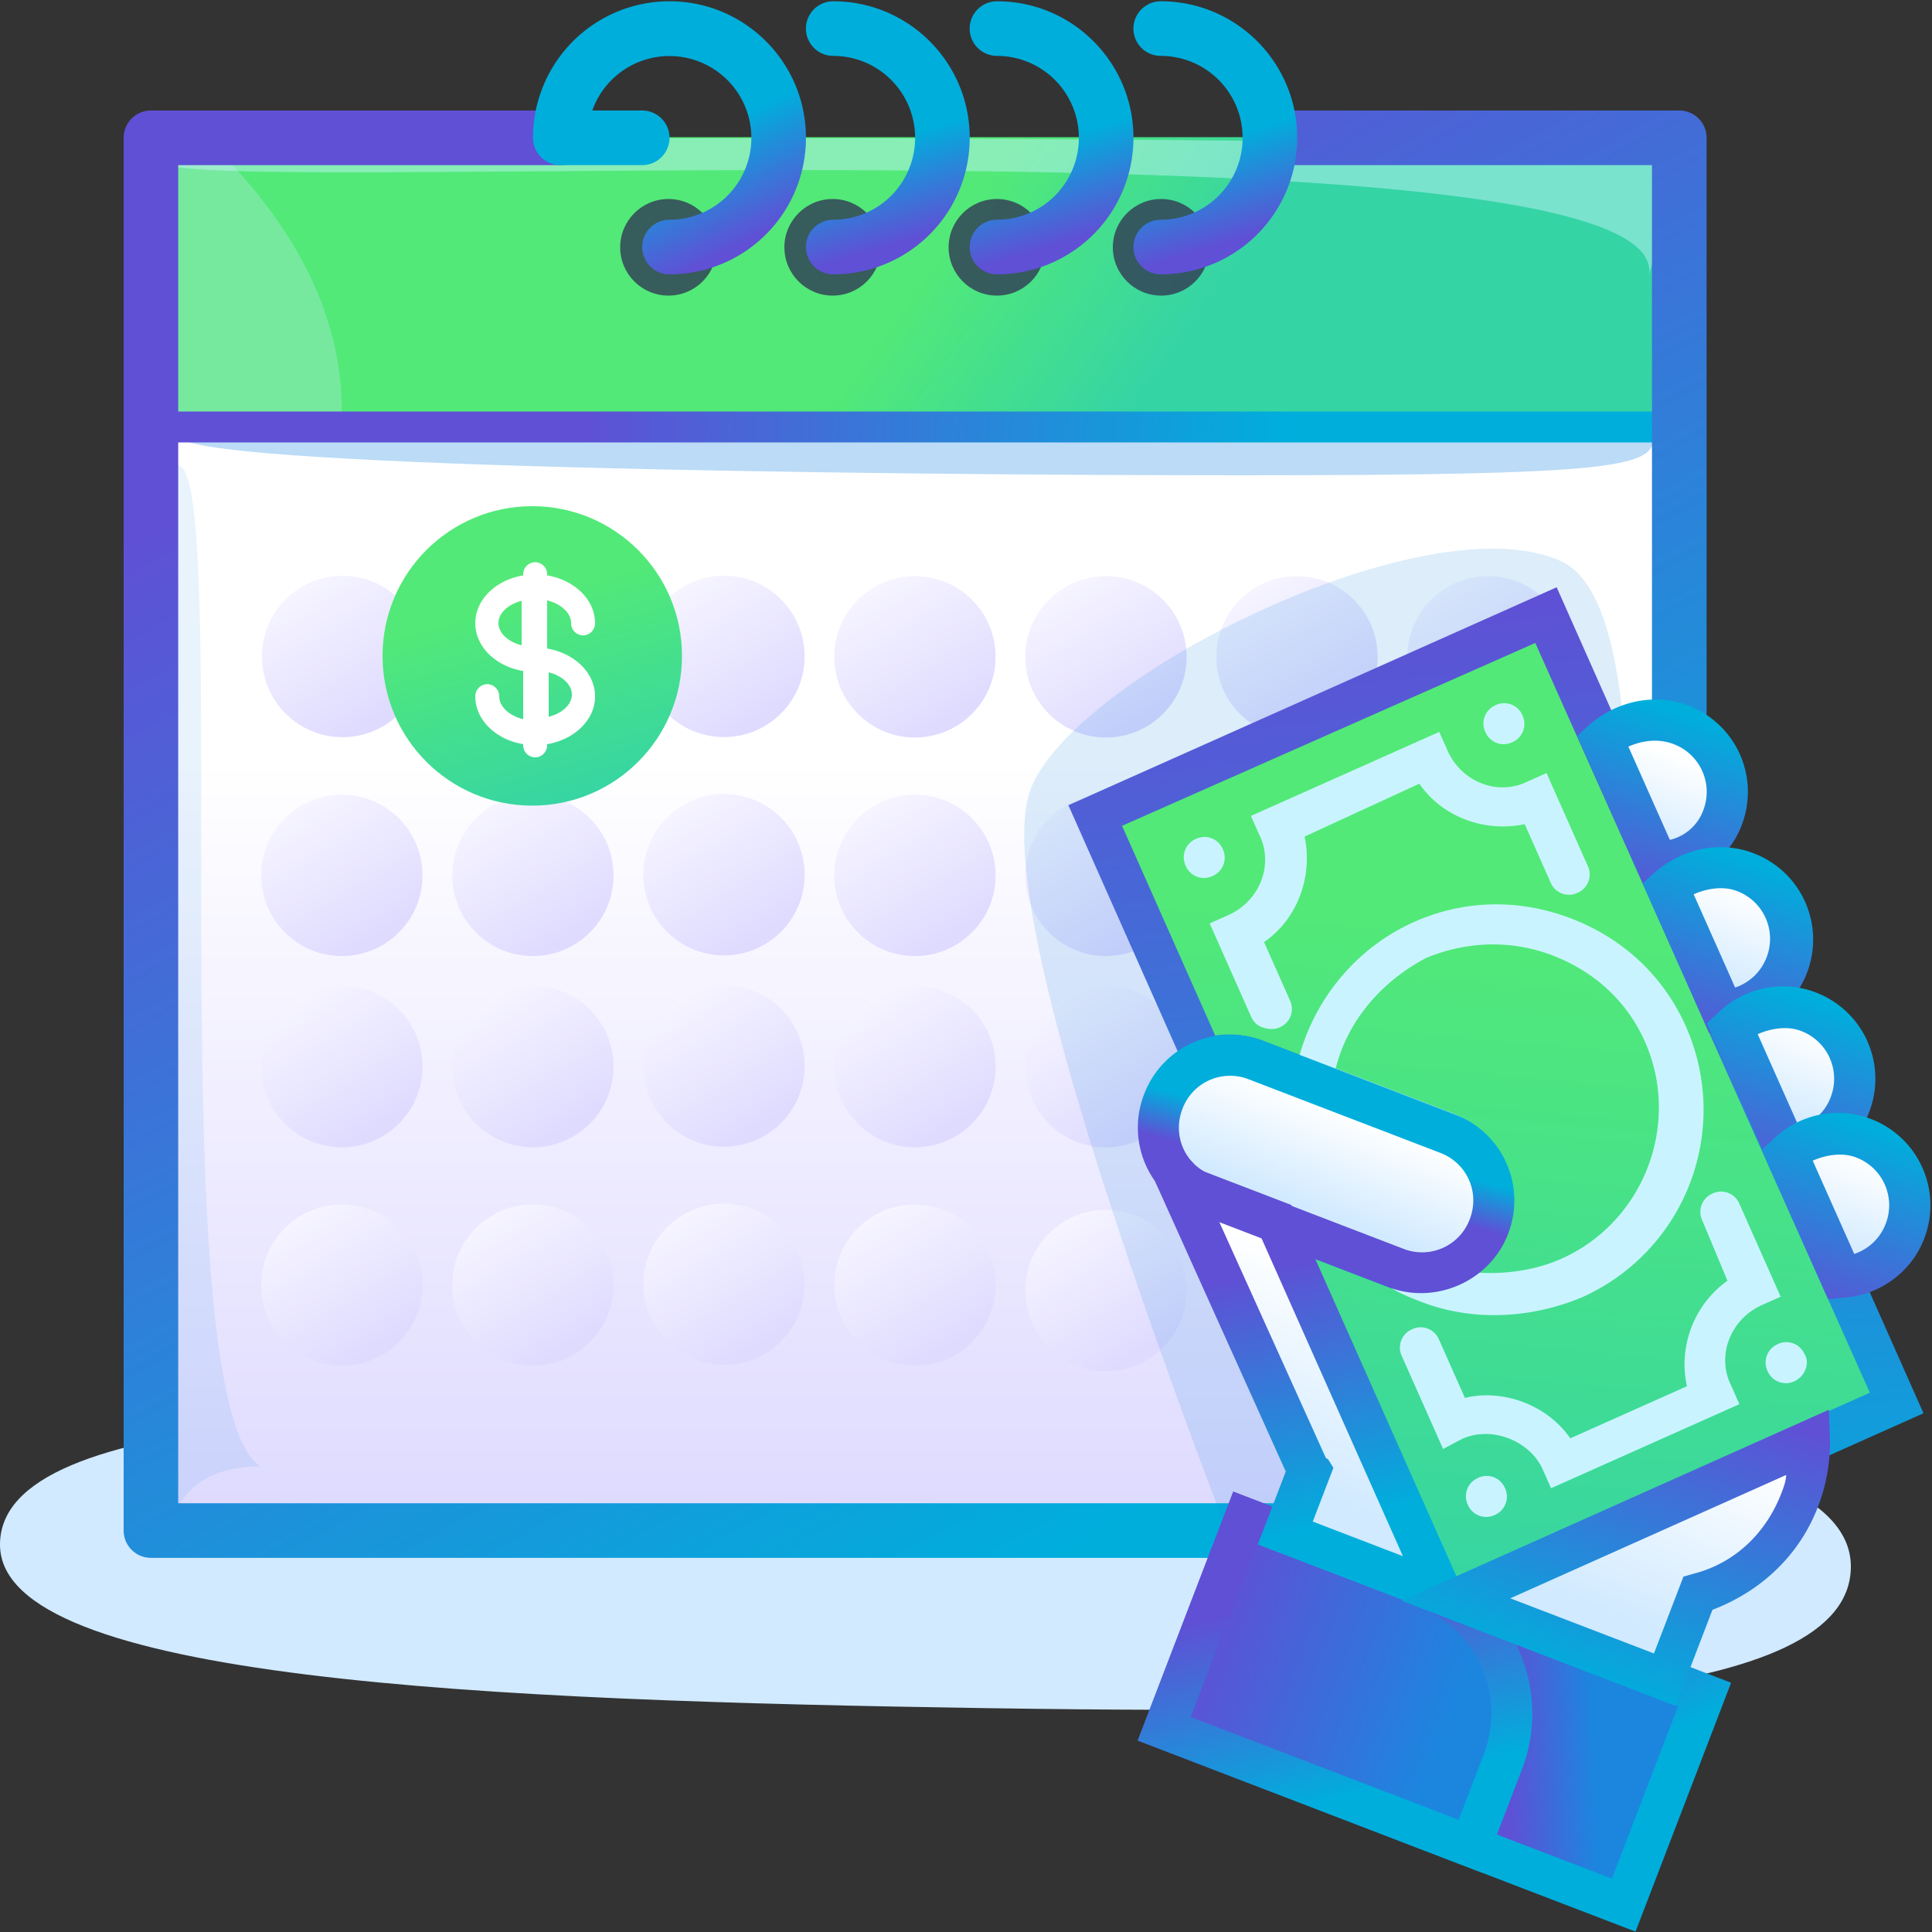 <svg viewBox="0 0 1000 1000" xmlns="http://www.w3.org/2000/svg"><rect x="0" y="0" width="1000" height="1000" fill="#333333" stroke="none"/><defs><linearGradient x1="50%" y1="29.83%" x2="50%" y2="97.05%" id="a"><stop stop-color="#FFF" offset="0%"/><stop stop-color="#DFDBFF" offset="100%"/></linearGradient><linearGradient x1="70.1%" y1="52.07%" x2="50%" y2="49.17%" id="b"><stop stop-color="#35D4A5" offset="0%"/><stop stop-color="#52E978" offset="100%"/></linearGradient><linearGradient x1="27.85%" y1="49.98%" x2="75.13%" y2="50.02%" id="c"><stop stop-color="#5F50D5" offset="0%"/><stop stop-color="#00AEDC" offset="100%"/></linearGradient><linearGradient x1="27.85%" y1="12.51%" x2="75.13%" y2="90.06%" id="d"><stop stop-color="#5F50D5" offset="0%"/><stop stop-color="#00AEDC" offset="100%"/></linearGradient><linearGradient x1="78.09%" y1="87.88%" x2="59.52%" y2="50.3%" id="e"><stop stop-color="#5F50D5" offset="0%"/><stop stop-color="#00AEDC" offset="100%"/></linearGradient><linearGradient x1="60.11%" y1="87.88%" x2="53.37%" y2="50%" id="f"><stop stop-color="#5F50D5" offset="0%"/><stop stop-color="#00AEDC" offset="99.22%"/></linearGradient><linearGradient x1="10.11%" y1="-30.44%" x2="79.81%" y2="82.79%" id="g"><stop stop-color="#FFF" offset="0%"/><stop stop-color="#DFDBFF" offset="99.94%"/></linearGradient><linearGradient x1="70.1%" y1="100%" x2="50%" y2="29.88%" id="h"><stop stop-color="#35D4A5" offset="0%"/><stop stop-color="#52E978" offset="100%"/></linearGradient><linearGradient x1="27.93%" y1="5.15%" x2="75.04%" y2="97.91%" id="i"><stop stop-color="#5F50D5" offset="0%"/><stop stop-color="#00AEDC" offset="100%"/></linearGradient><linearGradient x1="65.74%" y1="50%" x2="29.54%" y2="65.48%" id="j"><stop stop-color="#1C86DF" offset="0%"/><stop stop-color="#5F50D5" offset="100%"/></linearGradient><linearGradient x1="27.85%" y1="38.79%" x2="75.13%" y2="61.98%" id="k"><stop stop-color="#5F50D5" offset="0%"/><stop stop-color="#00AEDC" offset="100%"/></linearGradient><linearGradient x1="79.78%" y1="50%" x2="0%" y2="50%" id="l"><stop stop-color="#1C86DF" offset="0%"/><stop stop-color="#5F50D5" offset="100%"/></linearGradient><linearGradient x1="27.85%" y1="26.59%" x2="75.13%" y2="75.01%" id="m"><stop stop-color="#5F50D5" offset="0%"/><stop stop-color="#00AEDC" offset="100%"/></linearGradient><linearGradient x1="50%" y1="12.32%" x2="50%" y2="84.22%" id="n"><stop stop-color="#FFF" offset="0%"/><stop stop-color="#D1EAFF" offset="100%"/></linearGradient><linearGradient x1="27.85%" y1="6.08%" x2="32.42%" y2="112.4%" id="o"><stop stop-color="#00AEDC" offset="0%"/><stop stop-color="#5F50D5" offset="100%"/></linearGradient><linearGradient x1="27.85%" y1="5.15%" x2="32.42%" y2="113.72%" id="p"><stop stop-color="#00AEDC" offset="0%"/><stop stop-color="#5F50D5" offset="100%"/></linearGradient><linearGradient x1="50%" y1="12.32%" x2="50%" y2="84.22%" id="q"><stop stop-color="#FFF" offset="0%"/><stop stop-color="#D1EAFF" offset="100%"/></linearGradient><linearGradient x1="50%" y1="12.32%" x2="50%" y2="84.22%" id="r"><stop stop-color="#FFF" offset="0%"/><stop stop-color="#D1EAFF" offset="100%"/></linearGradient><linearGradient x1="27.85%" y1="27.01%" x2="75.13%" y2="74.57%" id="s"><stop stop-color="#5F50D5" offset="0%"/><stop stop-color="#00AEDC" offset="100%"/></linearGradient><linearGradient x1="50%" y1="12.32%" x2="50%" y2="84.22%" id="t"><stop stop-color="#FFF" offset="0%"/><stop stop-color="#D1EAFF" offset="100%"/></linearGradient><linearGradient x1="27.85%" y1="10.92%" x2="32.42%" y2="105.53%" id="u"><stop stop-color="#5F50D5" offset="0%"/><stop stop-color="#00AEDC" offset="100%"/></linearGradient><linearGradient x1="27.85%" y1="39.9%" x2="32.42%" y2="64.35%" id="v"><stop stop-color="#00AEDC" offset="0%"/><stop stop-color="#5F50D5" offset="100%"/></linearGradient></defs><g fill="none" fill-rule="evenodd"><path d="M510.41 884.13c257.1 3.92 447.59-2.84 447.59-73.3C958 740.35 740.55 727 474.87 727 209.2 727 0 729.02 0 799.5c0 70.46 253.31 80.7 510.41 84.63z" fill="#D1EAFF"/><g transform="translate(64)"><path fill="url(#a)" fill-rule="nonzero" d="M27 226h766v566H27z"/><path d="M28 240.95C57 240.95 17.07 727 71 759c-22.15 0-36.82 7.82-44 23.45-18.67-361-18.33-541.5 1-541.5z" fill="#1C86DF" fill-rule="nonzero" opacity=".1"/><path fill="url(#b)" fill-rule="nonzero" d="M27 71h766v156H27z"/><path d="M21 83.9c0-12.78 258-15.64 774-8.56 1.93 26.83.1 49.05-5.47 66.67C801.4 57 21 103.09 21 83.91z" fill="#C9F4FF" fill-rule="nonzero" opacity=".46"/><path d="M14 71h28.12c47.22 45.2 70.83 92.53 70.83 142-38.03 4.5-71.27 4.5-99.7 0L14 71z" fill="#D1EAFF" fill-rule="nonzero" opacity=".29"/><path d="M578.62 246C775.43 246 792 241.55 792 225.8c-10.98.62-745.63-.26-763 0 0 15.75 352.8 20.2 549.62 20.2z" fill="#1C86DF" opacity=".3"/><g fill-rule="nonzero"><path fill="url(#c)" d="M21 156h774v16H21z" transform="translate(0 57)"/><path d="M805.2 749.34H14.13A14.12 14.12 0 0 1 0 735.2V14.34A14.13 14.13 0 0 1 14.13.2h211.9a14.13 14.13 0 0 1 0 28.27H28.24v692.6h762.82V28.47H593.31a14.13 14.13 0 0 1 0-28.27h211.9a14.12 14.12 0 0 1 14.12 14.13V735.2a14.13 14.13 0 0 1-14.13 14.14z" fill="url(#d)" transform="translate(0 57)"/></g><circle fill="#323C56" opacity=".81" cx="282" cy="128" r="25"/><circle fill="#323C56" opacity=".81" cx="367" cy="128" r="25"/><circle fill="#323C56" opacity=".81" cx="452" cy="128" r="25"/><circle fill="#323C56" opacity=".81" cx="537" cy="128" r="25"/><path d="M282.53.66c39 0 70.63 31.64 70.63 70.67a70.65 70.65 0 0 1-70.63 70.68 14.13 14.13 0 0 1 0-28.27 42.4 42.4 0 0 0 42.38-42.4 42.4 42.4 0 0 0-82.35-14.14h25.84a14.13 14.13 0 0 1 0 28.27h-42.38c-7.8 0-14.13-6.33-14.13-14.14A70.65 70.65 0 0 1 282.53.66z" fill="url(#e)" fill-rule="nonzero"/><path d="M367.28 142.01a14.13 14.13 0 0 1 0-28.27 42.4 42.4 0 0 0 42.38-42.4 42.4 42.4 0 0 0-42.38-42.41 14.13 14.13 0 0 1 0-28.27c39.01 0 70.64 31.64 70.64 70.67a70.65 70.65 0 0 1-70.64 70.68z" fill="url(#f)" fill-rule="nonzero"/><path d="M452.04 142.01a14.13 14.13 0 0 1 0-28.27 42.4 42.4 0 0 0 42.38-42.4 42.4 42.4 0 0 0-42.38-42.41 14.13 14.13 0 0 1 0-28.27c39.01 0 70.63 31.64 70.63 70.67a70.66 70.66 0 0 1-70.63 70.68z" fill="url(#f)" fill-rule="nonzero"/><path d="M536.8 142.01a14.13 14.13 0 0 1 0-28.27 42.4 42.4 0 0 0 42.38-42.4 42.4 42.4 0 0 0-42.38-42.41 14.13 14.13 0 0 1 0-28.27c39.01 0 70.63 31.64 70.63 70.67a70.65 70.65 0 0 1-70.63 70.68z" fill="url(#f)" fill-rule="nonzero"/><g transform="translate(71 298)" fill="url(#g)"><ellipse cx="42.32" cy="41.8" rx="41.74" ry="41.76"/><ellipse cx="239.74" cy="41.76" rx="41.74" ry="41.76"/><ellipse cx="338.57" cy="41.98" rx="41.74" ry="41.76"/><ellipse cx="437.44" cy="41.98" rx="41.74" ry="41.76"/><ellipse cx="536.32" cy="41.98" rx="41.74" ry="41.76"/><ellipse cx="635.19" cy="41.98" rx="41.74" ry="41.76"/><ellipse cx="41.95" cy="155.1" rx="41.74" ry="41.76"/><ellipse cx="140.82" cy="155.1" rx="41.74" ry="41.76"/><ellipse cx="239.74" cy="154.76" rx="41.74" ry="41.76"/><ellipse cx="338.57" cy="155.1" rx="41.74" ry="41.76"/><ellipse cx="437.44" cy="155.1" rx="41.74" ry="41.76"/><ellipse cx="41.95" cy="254.08" rx="41.74" ry="41.76"/><ellipse cx="140.82" cy="254.08" rx="41.74" ry="41.76"/><ellipse cx="239.74" cy="253.76" rx="41.74" ry="41.76"/><ellipse cx="338.57" cy="254.08" rx="41.74" ry="41.76"/><ellipse cx="437.44" cy="254.08" rx="41.74" ry="41.76"/><ellipse cx="41.95" cy="367.19" rx="41.74" ry="41.76"/><ellipse cx="140.82" cy="367.19" rx="41.74" ry="41.76"/><ellipse cx="239.74" cy="366.76" rx="41.74" ry="41.76"/><ellipse cx="338.57" cy="367.19" rx="41.74" ry="41.76"/><ellipse cx="437.44" cy="369.98" rx="41.74" ry="41.76"/></g><g transform="translate(134 262)" fill-rule="nonzero"><circle fill="url(#h)" cx="77.5" cy="77.5" r="77.5"/><path d="M60.4 98.44a6.26 6.26 0 0 0-6.2-6.31 6.26 6.26 0 0 0-6.2 6.3c0 12.2 10.67 22.4 24.8 24.75v.5A6.26 6.26 0 0 0 79 130c3.42 0 6.2-2.83 6.2-6.31v-.51c14.13-2.35 24.8-12.55 24.8-24.74 0-12.2-10.67-22.4-24.8-24.74V48.74c7.13 1.78 12.4 6.45 12.4 11.82a6.26 6.26 0 0 0 6.2 6.31c3.42 0 6.2-2.82 6.2-6.3 0-12.2-10.67-22.4-24.8-24.75v-.5A6.26 6.26 0 0 0 79 29a6.26 6.26 0 0 0-6.2 6.31v.51C58.67 38.17 48 48.37 48 60.56c0 12.2 10.67 22.4 24.8 24.74v24.96c-7.13-1.78-12.4-6.45-12.4-11.82zM98 97.5c0 5.22-5.1 9.77-12 11.5V86c6.9 1.73 12 6.28 12 11.5zm-38-37c0-5.22 5.1-9.77 12-11.5v23c-6.9-1.73-12-6.28-12-11.5z" fill="#FFF"/></g></g><path d="M637.62 799.5C553.03 577.39 518.38 446.89 533.65 408c22.92-58.31 205.7-149.28 274.57-117.43 45.9 21.24 45.9 190.48 0 507.74l-170.6 1.18z" fill="#1C86DF" opacity=".15"/><g fill-rule="nonzero"><path d="M15 196.94l97.71 97.93c6.38-6.39 14.87-9.58 24.43-9.58h106.21c20.18 0 37.17 17.03 37.17 37.25a35.85 35.85 0 0 1-36.1 36.19H177.5L330.44 512 511 331.06 195.56 16 15 196.94z" fill="url(#h)" transform="rotate(21 -319.4 1798.18)"/><path d="M330.48 527L151.96 348.14h92.44a26.33 26.33 0 0 0 26.57-26.62 26.33 26.33 0 0 0-26.57-26.61H138.14a24.87 24.87 0 0 0-18.06 7.45l-7.44 6.39L0 195.89 195.52 0 526 331.1 330.48 527zM202.96 369.43L330.48 497.2l165.77-166.08L195.52 30.88 29.75 195.89 113.7 280a48.37 48.37 0 0 1 23.38-6.39h106.26a47.67 47.67 0 0 1 47.82 47.91 47.67 47.67 0 0 1-47.82 47.91h-40.38z" fill="url(#i)" transform="rotate(21 -319.4 1798.18)"/><path fill="url(#j)" d="M359 508h114v117H359z" transform="rotate(21 -319.4 1798.18)"/><path d="M483 635H207V497h276v138zm-254.77-21.23h233.54v-95.54H228.23v95.54z" fill="url(#k)" transform="rotate(21 -319.4 1798.18)"/><path d="M218 625V508h99.87A70.1 70.1 0 0 1 388 578.2V625H218z" fill="url(#l)" transform="rotate(21 -319.4 1798.18)"/><path d="M398 635H207V497h110.36A80.62 80.62 0 0 1 398 577.68V635zm-169.78-21.23h148.56v-36.1a59.34 59.34 0 0 0-59.42-59.44h-89.14v95.54z" fill="url(#m)" transform="rotate(21 -319.4 1798.18)"/><path d="M301.75 121c12.71-5.3 22.25-19.07 22.25-33.91C324 66.96 307.05 50 286.91 50c-14.84 0-28.61 9.54-33.91 22.25L301.75 121z" fill="url(#n)" transform="rotate(21 -319.4 1798.18)"/><path d="M292.8 127.75l-59.73-59.77 3.2-6.4c8.53-17.08 25.6-28.83 44.8-28.83 26.66 0 48 21.35 48 48.04 0 19.21-11.74 36.29-28.8 43.76l-7.47 3.2zm-33.07-64.04l37.34 37.36a24.3 24.3 0 0 0 10.66-20.28 26.42 26.42 0 0 0-26.66-26.69c-8.54 0-16 4.27-21.34 9.6z" fill="url(#o)" transform="rotate(21 -319.4 1798.18)"/><path d="M354.75 174c12.71-5.3 22.25-19.07 22.25-33.91 0-20.13-16.95-37.09-37.09-37.09-14.84 0-28.61 9.54-33.91 22.25L354.75 174z" fill="url(#n)" transform="rotate(21 -319.4 1798.18)"/><path d="M351.73 187L292 127.22l3.2-6.4C303.73 103.74 320.8 92 340 92c26.67 0 48 21.35 48 48.03 0 19.22-11.73 36.3-28.8 43.77l-7.47 3.2zm-33.06-64.04L356 160.32a26.3 26.3 0 0 0 9.6-20.29 26.42 26.42 0 0 0-26.67-26.68c-7.46 0-14.93 4.27-20.26 9.6z" fill="url(#o)" transform="rotate(21 -319.4 1798.18)"/><path d="M407.75 228c12.71-5.3 22.25-19.07 22.25-33.91 0-20.13-16.95-37.09-37.09-37.09-14.84 0-28.61 9.54-33.91 22.25L407.75 228z" fill="url(#n)" transform="rotate(21 -319.4 1798.18)"/><path d="M408.65 242.73l-59.77-59.78 3.2-6.4c7.47-17.08 24.55-28.82 43.76-28.82a47.83 47.83 0 0 1 48.04 48.03c0 19.21-11.75 36.3-28.82 43.76l-6.4 3.2zm-33.09-64.05l37.36 37.36c6.4-5.34 9.6-12.8 9.6-20.28a26.43 26.43 0 0 0-26.68-26.68c-7.47 0-14.94 4.26-20.28 9.6z" fill="url(#p)" transform="rotate(21 -319.4 1798.18)"/><path d="M460.75 281c12.71-5.3 22.25-19.07 22.25-33.91 0-20.13-16.95-37.09-37.09-37.09-14.84 0-28.61 9.54-33.91 22.25L460.75 281z" fill="url(#n)" transform="rotate(21 -319.4 1798.18)"/><path d="M458.7 293.64l-59.77-59.77 3.2-6.4c7.48-17.09 24.56-28.83 43.77-28.83a47.83 47.83 0 0 1 48.03 48.04c0 19.2-11.74 36.29-28.82 43.76l-6.4 3.2zm-33.08-64.04l37.36 37.36c6.4-5.34 9.6-12.81 9.6-20.28a26.43 26.43 0 0 0-26.68-26.69c-7.47 0-14.94 4.27-20.28 9.6z" fill="url(#p)" transform="rotate(21 -319.4 1798.18)"/><path d="M244.73 358H138.27c-20.23 0-37.27-16.91-37.27-37a36.9 36.9 0 0 1 37.27-37h106.46c20.23 0 37.27 16.91 37.27 37s-17.04 37-37.27 37z" fill="url(#q)" transform="rotate(21 -319.4 1798.18)"/><g fill="#C9F4FF"><path d="M746.94 749.99l-21.36-48.09a10.3 10.3 0 0 1 5.34-13.9 10.25 10.25 0 0 1 13.88 5.32l13.43 30.23c20.05-4.84 42.86 3.91 54.53 20.93l60.4-26.96a53.24 53.24 0 0 1 20.97-54.63l-13.04-31.22a10.3 10.3 0 0 1 5.34-13.91 10.25 10.25 0 0 1 13.88 5.33l21.35 48.09-9.6 4.28c-16.48 7.36-23.72 26.23-16.02 41.72l4.27 9.62-97.47 43.5-4.27-9.6c-6.71-15.12-26.54-22.73-41.64-16l-9.99 5.29zm-93.66-218.3c-2.97-1.15-4.57-2.9-5.8-5.65l-21.35-48.09 9.61-4.28c16.47-7.36 23.72-26.23 16.01-41.72l-4.27-9.62 97.47-43.5 4.27 9.61c7.32 16.49 26.16 23.72 41.64 15.99l9.61-4.3 21.36 48.1a10.3 10.3 0 0 1-5.34 13.9 10.25 10.25 0 0 1-13.88-5.33l-13.43-30.22c-21.05 4.45-42.86-3.92-54.53-20.94L675.25 433c4.42 21.07-3.97 42.92-20.98 54.63l13.43 30.23a10.3 10.3 0 0 1-5.34 13.9c-2.75 1.23-6.1 1.08-9.08-.06zM928.75 714.93a10.25 10.25 0 0 1-13.88-5.33 10.3 10.3 0 0 1 5.34-13.9 10.25 10.25 0 0 1 13.88 5.32c2.82 4.5.16 11.46-5.34 13.9M773.63 784.17a10.25 10.25 0 0 1-13.88-5.33 10.3 10.3 0 0 1 5.34-13.9 10.25 10.25 0 0 1 13.88 5.32 10.3 10.3 0 0 1-5.34 13.91M782.7 384.2a10.25 10.25 0 0 1-13.88-5.33 10.3 10.3 0 0 1 5.34-13.9 10.25 10.25 0 0 1 13.88 5.32 10.3 10.3 0 0 1-5.34 13.9M627.58 453.44a10.25 10.25 0 0 1-13.88-5.33 10.3 10.3 0 0 1 5.34-13.9 10.25 10.25 0 0 1 13.88 5.32 10.3 10.3 0 0 1-5.34 13.9"/></g><path d="M326 508L176.87 358.65h-39.42c-6.39 3.2-23.43-7.46-17.04-2.13l115.05 115.2c1.06 1.08 2.13 1.08 2.13 2.14V508H326z" fill="url(#r)" transform="rotate(21 -319.4 1798.18)"/><path d="M352 518H228.64v-40.44L113.79 363.69c-7.45-6.39-4.26-12.77-3.2-14.9 5.32-7.45 13.83-4.26 15.96-3.2 1.06 1.07 5.31 2.13 7.44 2.13h47.86L352 518zm-102.1-21.28h51.05l-127.61-127.7h-23.4l94.65 93.64c1.06 1.07 1.06 1.07 2.13 1.07l4.25 3.19v29.8h-1.06z" fill="url(#s)" transform="rotate(21 -319.4 1798.18)"/><path d="M335 508h116.06v-48.05C470.22 445.01 483 422.6 483 395.9c0-10.67-2.13-21.35-6.39-29.89L335 508z" fill="url(#t)" transform="rotate(21 -319.4 1798.18)"/><path d="M461.54 518.47H308.62l170.97-171.5 6.38 14.91a92.52 92.52 0 0 1 6.37 34.09c0 26.63-11.68 51.13-31.86 69.24v53.26h1.06zm-100.88-21.3h79.64v-42.61l4.25-3.2c18.05-12.78 27.6-33.02 27.6-55.39 0-3.2 0-6.39-1.05-9.59L360.66 497.16z" fill="url(#u)" transform="rotate(21 -319.4 1798.18)"/><path d="M735.95 673.94c-4.96-1.9-10.9-4.19-15.48-7.08l8.63-19.51c13.27 3.95 27.38-3.18 32.34-16.11a26.33 26.33 0 0 0-15.24-34.38l-77.33-29.68 1.07-8.72c5.66-35.48 28.93-66.48 61.89-81.21 26.09-11.66 54.7-12.1 81.46-1.82 26.77 10.28 47.73 29.73 59.32 55.86a106.31 106.31 0 0 1-53.83 140.22c-27.08 11.28-57.05 12.32-82.83 2.43zM691.38 553l60.47 23.21a47.66 47.66 0 0 1 27.44 61.88 49.6 49.6 0 0 1-14.73 20.59c14.41.97 29.97-1.05 43.7-7.19 42.57-19.03 62.04-69.74 43.14-112.37-9.15-20.62-25.92-36.19-47.73-44.56-20.82-8-43.7-7.65-65.29 1.18-22.73 11.8-40.82 32.25-47 57.26z" fill="#C9F4FF"/><path d="M244.19 369.37h-106.2A47.64 47.64 0 0 1 90.2 321.5a47.64 47.64 0 0 1 47.8-47.88h106.19a47.64 47.64 0 0 1 47.79 47.88c0 26.6-22.3 47.88-47.8 47.88zm-106.2-74.48a26.32 26.32 0 0 0-26.55 26.6c0 14.9 11.68 26.6 26.55 26.6h106.2a26.32 26.32 0 0 0 26.55-26.6c0-14.9-11.68-26.6-26.55-26.6h-106.2z" fill="url(#v)" transform="rotate(21 -319.4 1798.18)"/></g></g></svg>